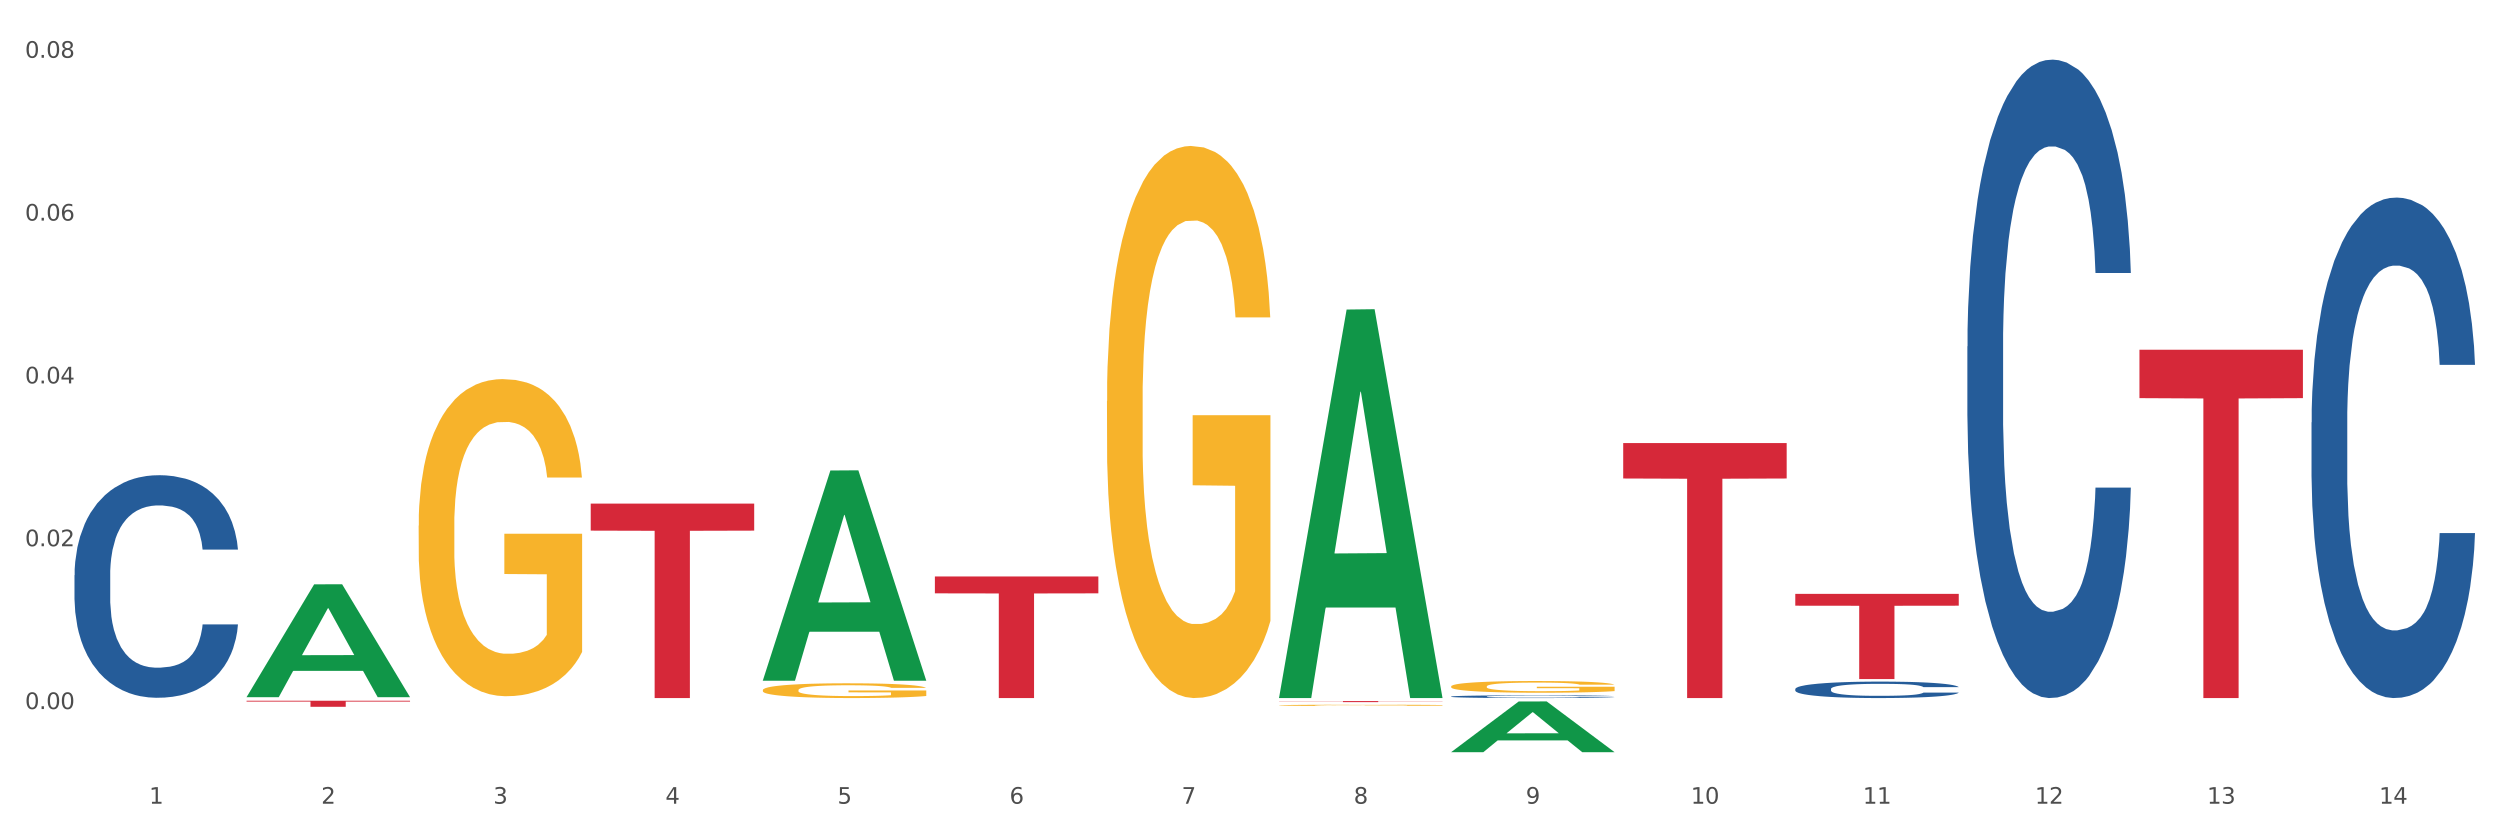 <?xml version="1.0" encoding="utf-8" standalone="no"?>
<!DOCTYPE svg PUBLIC "-//W3C//DTD SVG 1.1//EN"
  "http://www.w3.org/Graphics/SVG/1.1/DTD/svg11.dtd">
<svg xmlns:xlink="http://www.w3.org/1999/xlink" width="1080pt" height="360pt" viewBox="0 0 1080 360" xmlns="http://www.w3.org/2000/svg" version="1.1">
 <rect x="0" y="0" width="1080" height="360" fill="#333333" stroke="none"/>
 <defs>
  <style type="text/css">*{stroke-linejoin: round; stroke-linecap: butt}</style>
 </defs>
 <g id="figure_1">
  <g id="patch_1">
   <path d="M 0 360 
L 1080 360 
L 1080 0 
L 0 0 
z
" style="fill: #ffffff; stroke: #ffffff; stroke-linejoin: miter"/>
  </g>
  <g id="axes_1">
   <g id="matplotlib.axis_1">
    <g id="xtick_1">
     <g id="text_1">
      <!-- 1 -->
      <g style="fill: #4d4d4d" transform="translate(64.432 347.204) scale(0.096 -0.096)">
       <defs>
        <path id="DejaVuSans-31" d="M 794 531 
L 1825 531 
L 1825 4091 
L 703 3866 
L 703 4441 
L 1819 4666 
L 2450 4666 
L 2450 531 
L 3481 531 
L 3481 0 
L 794 0 
L 794 531 
z
" transform="scale(0.016)"/>
       </defs>
       <use xlink:href="#DejaVuSans-31"/>
      </g>
     </g>
    </g>
    <g id="xtick_2">
     <g id="text_2">
      <!-- 2 -->
      <g style="fill: #4d4d4d" transform="translate(138.771 347.204) scale(0.096 -0.096)">
       <defs>
        <path id="DejaVuSans-32" d="M 1228 531 
L 3431 531 
L 3431 0 
L 469 0 
L 469 531 
Q 828 903 1448 1529 
Q 2069 2156 2228 2338 
Q 2531 2678 2651 2914 
Q 2772 3150 2772 3378 
Q 2772 3750 2511 3984 
Q 2250 4219 1831 4219 
Q 1534 4219 1204 4116 
Q 875 4013 500 3803 
L 500 4441 
Q 881 4594 1212 4672 
Q 1544 4750 1819 4750 
Q 2544 4750 2975 4387 
Q 3406 4025 3406 3419 
Q 3406 3131 3298 2873 
Q 3191 2616 2906 2266 
Q 2828 2175 2409 1742 
Q 1991 1309 1228 531 
z
" transform="scale(0.016)"/>
       </defs>
       <use xlink:href="#DejaVuSans-32"/>
      </g>
     </g>
    </g>
    <g id="xtick_3">
     <g id="text_3">
      <!-- 3 -->
      <g style="fill: #4d4d4d" transform="translate(213.109 347.204) scale(0.096 -0.096)">
       <defs>
        <path id="DejaVuSans-33" d="M 2597 2516 
Q 3050 2419 3304 2112 
Q 3559 1806 3559 1356 
Q 3559 666 3084 287 
Q 2609 -91 1734 -91 
Q 1441 -91 1130 -33 
Q 819 25 488 141 
L 488 750 
Q 750 597 1062 519 
Q 1375 441 1716 441 
Q 2309 441 2620 675 
Q 2931 909 2931 1356 
Q 2931 1769 2642 2001 
Q 2353 2234 1838 2234 
L 1294 2234 
L 1294 2753 
L 1863 2753 
Q 2328 2753 2575 2939 
Q 2822 3125 2822 3475 
Q 2822 3834 2567 4026 
Q 2313 4219 1838 4219 
Q 1578 4219 1281 4162 
Q 984 4106 628 3988 
L 628 4550 
Q 988 4650 1302 4700 
Q 1616 4750 1894 4750 
Q 2613 4750 3031 4423 
Q 3450 4097 3450 3541 
Q 3450 3153 3228 2886 
Q 3006 2619 2597 2516 
z
" transform="scale(0.016)"/>
       </defs>
       <use xlink:href="#DejaVuSans-33"/>
      </g>
     </g>
    </g>
    <g id="xtick_4">
     <g id="text_4">
      <!-- 4 -->
      <g style="fill: #4d4d4d" transform="translate(287.448 347.204) scale(0.096 -0.096)">
       <defs>
        <path id="DejaVuSans-34" d="M 2419 4116 
L 825 1625 
L 2419 1625 
L 2419 4116 
z
M 2253 4666 
L 3047 4666 
L 3047 1625 
L 3713 1625 
L 3713 1100 
L 3047 1100 
L 3047 0 
L 2419 0 
L 2419 1100 
L 313 1100 
L 313 1709 
L 2253 4666 
z
" transform="scale(0.016)"/>
       </defs>
       <use xlink:href="#DejaVuSans-34"/>
      </g>
     </g>
    </g>
    <g id="xtick_5">
     <g id="text_5">
      <!-- 5 -->
      <g style="fill: #4d4d4d" transform="translate(361.787 347.204) scale(0.096 -0.096)">
       <defs>
        <path id="DejaVuSans-35" d="M 691 4666 
L 3169 4666 
L 3169 4134 
L 1269 4134 
L 1269 2991 
Q 1406 3038 1543 3061 
Q 1681 3084 1819 3084 
Q 2600 3084 3056 2656 
Q 3513 2228 3513 1497 
Q 3513 744 3044 326 
Q 2575 -91 1722 -91 
Q 1428 -91 1123 -41 
Q 819 9 494 109 
L 494 744 
Q 775 591 1075 516 
Q 1375 441 1709 441 
Q 2250 441 2565 725 
Q 2881 1009 2881 1497 
Q 2881 1984 2565 2268 
Q 2250 2553 1709 2553 
Q 1456 2553 1204 2497 
Q 953 2441 691 2322 
L 691 4666 
z
" transform="scale(0.016)"/>
       </defs>
       <use xlink:href="#DejaVuSans-35"/>
      </g>
     </g>
    </g>
    <g id="xtick_6">
     <g id="text_6">
      <!-- 6 -->
      <g style="fill: #4d4d4d" transform="translate(436.125 347.204) scale(0.096 -0.096)">
       <defs>
        <path id="DejaVuSans-36" d="M 2113 2584 
Q 1688 2584 1439 2293 
Q 1191 2003 1191 1497 
Q 1191 994 1439 701 
Q 1688 409 2113 409 
Q 2538 409 2786 701 
Q 3034 994 3034 1497 
Q 3034 2003 2786 2293 
Q 2538 2584 2113 2584 
z
M 3366 4563 
L 3366 3988 
Q 3128 4100 2886 4159 
Q 2644 4219 2406 4219 
Q 1781 4219 1451 3797 
Q 1122 3375 1075 2522 
Q 1259 2794 1537 2939 
Q 1816 3084 2150 3084 
Q 2853 3084 3261 2657 
Q 3669 2231 3669 1497 
Q 3669 778 3244 343 
Q 2819 -91 2113 -91 
Q 1303 -91 875 529 
Q 447 1150 447 2328 
Q 447 3434 972 4092 
Q 1497 4750 2381 4750 
Q 2619 4750 2861 4703 
Q 3103 4656 3366 4563 
z
" transform="scale(0.016)"/>
       </defs>
       <use xlink:href="#DejaVuSans-36"/>
      </g>
     </g>
    </g>
    <g id="xtick_7">
     <g id="text_7">
      <!-- 7 -->
      <g style="fill: #4d4d4d" transform="translate(510.464 347.204) scale(0.096 -0.096)">
       <defs>
        <path id="DejaVuSans-37" d="M 525 4666 
L 3525 4666 
L 3525 4397 
L 1831 0 
L 1172 0 
L 2766 4134 
L 525 4134 
L 525 4666 
z
" transform="scale(0.016)"/>
       </defs>
       <use xlink:href="#DejaVuSans-37"/>
      </g>
     </g>
    </g>
    <g id="xtick_8">
     <g id="text_8">
      <!-- 8 -->
      <g style="fill: #4d4d4d" transform="translate(584.803 347.204) scale(0.096 -0.096)">
       <defs>
        <path id="DejaVuSans-38" d="M 2034 2216 
Q 1584 2216 1326 1975 
Q 1069 1734 1069 1313 
Q 1069 891 1326 650 
Q 1584 409 2034 409 
Q 2484 409 2743 651 
Q 3003 894 3003 1313 
Q 3003 1734 2745 1975 
Q 2488 2216 2034 2216 
z
M 1403 2484 
Q 997 2584 770 2862 
Q 544 3141 544 3541 
Q 544 4100 942 4425 
Q 1341 4750 2034 4750 
Q 2731 4750 3128 4425 
Q 3525 4100 3525 3541 
Q 3525 3141 3298 2862 
Q 3072 2584 2669 2484 
Q 3125 2378 3379 2068 
Q 3634 1759 3634 1313 
Q 3634 634 3220 271 
Q 2806 -91 2034 -91 
Q 1263 -91 848 271 
Q 434 634 434 1313 
Q 434 1759 690 2068 
Q 947 2378 1403 2484 
z
M 1172 3481 
Q 1172 3119 1398 2916 
Q 1625 2713 2034 2713 
Q 2441 2713 2670 2916 
Q 2900 3119 2900 3481 
Q 2900 3844 2670 4047 
Q 2441 4250 2034 4250 
Q 1625 4250 1398 4047 
Q 1172 3844 1172 3481 
z
" transform="scale(0.016)"/>
       </defs>
       <use xlink:href="#DejaVuSans-38"/>
      </g>
     </g>
    </g>
    <g id="xtick_9">
     <g id="text_9">
      <!-- 9 -->
      <g style="fill: #4d4d4d" transform="translate(659.142 347.204) scale(0.096 -0.096)">
       <defs>
        <path id="DejaVuSans-39" d="M 703 97 
L 703 672 
Q 941 559 1184 500 
Q 1428 441 1663 441 
Q 2288 441 2617 861 
Q 2947 1281 2994 2138 
Q 2813 1869 2534 1725 
Q 2256 1581 1919 1581 
Q 1219 1581 811 2004 
Q 403 2428 403 3163 
Q 403 3881 828 4315 
Q 1253 4750 1959 4750 
Q 2769 4750 3195 4129 
Q 3622 3509 3622 2328 
Q 3622 1225 3098 567 
Q 2575 -91 1691 -91 
Q 1453 -91 1209 -44 
Q 966 3 703 97 
z
M 1959 2075 
Q 2384 2075 2632 2365 
Q 2881 2656 2881 3163 
Q 2881 3666 2632 3958 
Q 2384 4250 1959 4250 
Q 1534 4250 1286 3958 
Q 1038 3666 1038 3163 
Q 1038 2656 1286 2365 
Q 1534 2075 1959 2075 
z
" transform="scale(0.016)"/>
       </defs>
       <use xlink:href="#DejaVuSans-39"/>
      </g>
     </g>
    </g>
    <g id="xtick_10">
     <g id="text_10">
      <!-- 10 -->
      <g style="fill: #4d4d4d" transform="translate(730.426 347.204) scale(0.096 -0.096)">
       <defs>
        <path id="DejaVuSans-30" d="M 2034 4250 
Q 1547 4250 1301 3770 
Q 1056 3291 1056 2328 
Q 1056 1369 1301 889 
Q 1547 409 2034 409 
Q 2525 409 2770 889 
Q 3016 1369 3016 2328 
Q 3016 3291 2770 3770 
Q 2525 4250 2034 4250 
z
M 2034 4750 
Q 2819 4750 3233 4129 
Q 3647 3509 3647 2328 
Q 3647 1150 3233 529 
Q 2819 -91 2034 -91 
Q 1250 -91 836 529 
Q 422 1150 422 2328 
Q 422 3509 836 4129 
Q 1250 4750 2034 4750 
z
" transform="scale(0.016)"/>
       </defs>
       <use xlink:href="#DejaVuSans-31"/>
       <use xlink:href="#DejaVuSans-30" transform="translate(63.623 0)"/>
      </g>
     </g>
    </g>
    <g id="xtick_11">
     <g id="text_11">
      <!-- 11 -->
      <g style="fill: #4d4d4d" transform="translate(804.765 347.204) scale(0.096 -0.096)">
       <use xlink:href="#DejaVuSans-31"/>
       <use xlink:href="#DejaVuSans-31" transform="translate(63.623 0)"/>
      </g>
     </g>
    </g>
    <g id="xtick_12">
     <g id="text_12">
      <!-- 12 -->
      <g style="fill: #4d4d4d" transform="translate(879.104 347.204) scale(0.096 -0.096)">
       <use xlink:href="#DejaVuSans-31"/>
       <use xlink:href="#DejaVuSans-32" transform="translate(63.623 0)"/>
      </g>
     </g>
    </g>
    <g id="xtick_13">
     <g id="text_13">
      <!-- 13 -->
      <g style="fill: #4d4d4d" transform="translate(953.442 347.204) scale(0.096 -0.096)">
       <use xlink:href="#DejaVuSans-31"/>
       <use xlink:href="#DejaVuSans-33" transform="translate(63.623 0)"/>
      </g>
     </g>
    </g>
    <g id="xtick_14">
     <g id="text_14">
      <!-- 14 -->
      <g style="fill: #4d4d4d" transform="translate(1027.781 347.204) scale(0.096 -0.096)">
       <use xlink:href="#DejaVuSans-31"/>
       <use xlink:href="#DejaVuSans-34" transform="translate(63.623 0)"/>
      </g>
     </g>
    </g>
    <g id="xtick_15"/>
    <g id="xtick_16"/>
    <g id="xtick_17"/>
    <g id="xtick_18"/>
    <g id="xtick_19"/>
    <g id="xtick_20"/>
    <g id="xtick_21"/>
    <g id="xtick_22"/>
    <g id="xtick_23"/>
    <g id="xtick_24"/>
    <g id="xtick_25"/>
    <g id="xtick_26"/>
    <g id="xtick_27"/>
   </g>
   <g id="matplotlib.axis_2">
    <g id="ytick_1">
     <g id="text_15">
      <!-- 0.00 -->
      <g style="fill: #4d4d4d" transform="translate(10.8 306.314) scale(0.096 -0.096)">
       <defs>
        <path id="DejaVuSans-2e" d="M 684 794 
L 1344 794 
L 1344 0 
L 684 0 
L 684 794 
z
" transform="scale(0.016)"/>
       </defs>
       <use xlink:href="#DejaVuSans-30"/>
       <use xlink:href="#DejaVuSans-2e" transform="translate(63.623 0)"/>
       <use xlink:href="#DejaVuSans-30" transform="translate(95.41 0)"/>
       <use xlink:href="#DejaVuSans-30" transform="translate(159.033 0)"/>
      </g>
     </g>
    </g>
    <g id="ytick_2">
     <g id="text_16">
      <!-- 0.02 -->
      <g style="fill: #4d4d4d" transform="translate(10.8 235.976) scale(0.096 -0.096)">
       <use xlink:href="#DejaVuSans-30"/>
       <use xlink:href="#DejaVuSans-2e" transform="translate(63.623 0)"/>
       <use xlink:href="#DejaVuSans-30" transform="translate(95.41 0)"/>
       <use xlink:href="#DejaVuSans-32" transform="translate(159.033 0)"/>
      </g>
     </g>
    </g>
    <g id="ytick_3">
     <g id="text_17">
      <!-- 0.04 -->
      <g style="fill: #4d4d4d" transform="translate(10.8 165.638) scale(0.096 -0.096)">
       <use xlink:href="#DejaVuSans-30"/>
       <use xlink:href="#DejaVuSans-2e" transform="translate(63.623 0)"/>
       <use xlink:href="#DejaVuSans-30" transform="translate(95.41 0)"/>
       <use xlink:href="#DejaVuSans-34" transform="translate(159.033 0)"/>
      </g>
     </g>
    </g>
    <g id="ytick_4">
     <g id="text_18">
      <!-- 0.06 -->
      <g style="fill: #4d4d4d" transform="translate(10.8 95.3) scale(0.096 -0.096)">
       <use xlink:href="#DejaVuSans-30"/>
       <use xlink:href="#DejaVuSans-2e" transform="translate(63.623 0)"/>
       <use xlink:href="#DejaVuSans-30" transform="translate(95.41 0)"/>
       <use xlink:href="#DejaVuSans-36" transform="translate(159.033 0)"/>
      </g>
     </g>
    </g>
    <g id="ytick_5">
     <g id="text_19">
      <!-- 0.08 -->
      <g style="fill: #4d4d4d" transform="translate(10.8 24.962) scale(0.096 -0.096)">
       <use xlink:href="#DejaVuSans-30"/>
       <use xlink:href="#DejaVuSans-2e" transform="translate(63.623 0)"/>
       <use xlink:href="#DejaVuSans-30" transform="translate(95.41 0)"/>
       <use xlink:href="#DejaVuSans-38" transform="translate(159.033 0)"/>
      </g>
     </g>
    </g>
    <g id="ytick_6"/>
    <g id="ytick_7"/>
    <g id="ytick_8"/>
    <g id="ytick_9"/>
   </g>
   <g id="PolyCollection_1">
    <path d="M 106.514 301.09 
L 106.587 301.045 
L 135.709 252.436 
L 147.795 252.39 
L 177.135 301.182 
L 163.157 301.182 
L 156.823 289.82 
L 126.754 289.82 
L 126.535 290.003 
L 120.42 301.182 
L 106.514 301.182 
L 106.514 301.09 
L 130.54 283.04 
L 153.037 282.994 
L 141.897 262.79 
L 141.752 262.698 
L 141.606 262.836 
L 130.467 282.994 
L 130.54 283.04 
L 106.514 301.09 
z
" clip-path="url(#p0a6c602523)" style="fill: #109648"/>
    <path d="M 403.869 249.024 
L 474.49 249.024 
L 474.49 256.325 
L 446.71 256.374 
L 446.71 301.56 
L 431.481 301.56 
L 431.481 256.374 
L 403.869 256.325 
L 403.869 249.073 
L 403.869 249.024 
z
" clip-path="url(#p0a6c602523)" style="fill: #d62839"/>
    <path d="M 552.546 302.871 
L 623.168 302.871 
L 623.168 302.934 
L 595.388 302.935 
L 595.388 303.328 
L 580.159 303.328 
L 580.159 302.935 
L 552.546 302.934 
L 552.546 302.871 
L 552.546 302.871 
z
" clip-path="url(#p0a6c602523)" style="fill: #d62839"/>
    <path d="M 701.223 191.4 
L 771.845 191.4 
L 771.845 206.708 
L 744.065 206.812 
L 744.065 301.56 
L 728.836 301.56 
L 728.836 206.812 
L 701.223 206.708 
L 701.223 191.503 
L 701.223 191.4 
z
" clip-path="url(#p0a6c602523)" style="fill: #d62839"/>
    <path d="M 775.562 256.547 
L 846.184 256.547 
L 846.184 261.66 
L 818.404 261.695 
L 818.404 293.345 
L 803.175 293.345 
L 803.175 261.695 
L 775.562 261.66 
L 775.562 256.581 
L 775.562 256.547 
z
" clip-path="url(#p0a6c602523)" style="fill: #d62839"/>
    <path d="M 924.24 151.084 
L 994.861 151.084 
L 994.861 171.995 
L 967.081 172.137 
L 967.081 301.56 
L 951.852 301.56 
L 951.852 172.137 
L 924.24 171.995 
L 924.24 151.225 
L 924.24 151.084 
z
" clip-path="url(#p0a6c602523)" style="fill: #d62839"/>
    <path d="M 180.852 227.078 
L 180.936 226.953 
L 180.936 222.448 
L 181.103 218.57 
L 181.936 209.186 
L 183.187 201.428 
L 184.104 197.299 
L 185.021 193.921 
L 186.105 190.542 
L 187.439 187.039 
L 189.857 181.909 
L 191.358 179.282 
L 193.192 176.529 
L 196.528 172.525 
L 198.946 170.273 
L 201.447 168.396 
L 205.533 166.144 
L 208.201 165.143 
L 211.036 164.392 
L 214.454 163.892 
L 217.039 163.767 
L 222.709 164.142 
L 227.545 165.268 
L 229.879 166.144 
L 232.881 167.645 
L 234.465 168.646 
L 237.05 170.648 
L 239.718 173.276 
L 241.552 175.528 
L 244.304 179.782 
L 246.388 184.036 
L 248.306 189.291 
L 249.306 192.92 
L 250.057 196.298 
L 250.724 200.177 
L 251.391 206.308 
L 236.383 206.308 
L 235.799 201.929 
L 234.882 197.8 
L 233.548 193.796 
L 232.38 191.293 
L 230.379 188.165 
L 228.545 186.163 
L 226.627 184.662 
L 224.293 183.411 
L 222.458 182.785 
L 219.874 182.284 
L 214.788 182.41 
L 211.369 183.411 
L 209.034 184.662 
L 207.534 185.788 
L 206.2 187.039 
L 204.699 188.791 
L 202.948 191.418 
L 201.697 193.796 
L 200.446 196.799 
L 199.446 199.801 
L 198.529 203.305 
L 197.778 207.059 
L 197.195 210.937 
L 196.694 215.692 
L 196.277 223.575 
L 196.277 240.716 
L 196.444 244.595 
L 196.861 249.725 
L 197.361 253.604 
L 198.195 258.233 
L 198.946 261.361 
L 200.363 265.866 
L 201.947 269.619 
L 203.198 271.997 
L 204.449 273.998 
L 206.616 276.751 
L 209.034 279.003 
L 211.119 280.38 
L 213.954 281.631 
L 215.871 282.131 
L 217.539 282.382 
L 221.625 282.382 
L 224.543 282.006 
L 227.795 281.13 
L 230.296 280.004 
L 232.38 278.628 
L 234.715 276.376 
L 236.216 274.249 
L 236.216 248.098 
L 217.873 247.973 
L 217.873 230.581 
L 251.474 230.581 
L 251.474 281.631 
L 250.057 284.258 
L 248.473 286.636 
L 246.805 288.763 
L 244.304 291.39 
L 241.302 293.893 
L 238.634 295.644 
L 235.799 297.146 
L 232.464 298.522 
L 228.128 299.773 
L 225.46 300.274 
L 222.125 300.649 
L 218.206 300.774 
L 214.788 300.524 
L 211.452 299.899 
L 207.951 298.772 
L 204.532 297.146 
L 201.947 295.519 
L 199.362 293.517 
L 196.611 290.89 
L 194.443 288.387 
L 192.776 286.135 
L 190.941 283.257 
L 188.94 279.504 
L 187.439 276.126 
L 186.105 272.622 
L 184.688 268.118 
L 183.687 264.239 
L 182.687 259.359 
L 182.103 255.731 
L 181.436 250.1 
L 180.936 242.218 
L 180.852 227.078 
z
" clip-path="url(#p0a6c602523)" style="fill: #f7b32b"/>
    <path d="M 255.191 217.556 
L 325.813 217.556 
L 325.813 229.23 
L 298.033 229.308 
L 298.033 301.56 
L 282.804 301.56 
L 282.804 229.308 
L 255.191 229.23 
L 255.191 217.635 
L 255.191 217.556 
z
" clip-path="url(#p0a6c602523)" style="fill: #d62839"/>
    <path d="M 552.546 304.695 
L 552.629 304.694 
L 552.629 304.676 
L 552.796 304.66 
L 553.63 304.622 
L 554.881 304.59 
L 555.798 304.573 
L 556.715 304.559 
L 557.799 304.545 
L 559.133 304.531 
L 561.551 304.51 
L 563.052 304.499 
L 564.886 304.488 
L 568.221 304.472 
L 570.639 304.463 
L 573.141 304.455 
L 577.226 304.446 
L 579.894 304.442 
L 582.729 304.439 
L 586.148 304.437 
L 588.732 304.436 
L 594.402 304.438 
L 599.238 304.442 
L 601.573 304.446 
L 604.574 304.452 
L 606.158 304.456 
L 608.743 304.464 
L 611.411 304.475 
L 613.246 304.484 
L 615.997 304.501 
L 618.082 304.519 
L 619.999 304.54 
L 621 304.555 
L 621.75 304.569 
L 622.417 304.585 
L 623.084 304.61 
L 608.076 304.61 
L 607.493 304.592 
L 606.575 304.575 
L 605.241 304.559 
L 604.074 304.549 
L 602.073 304.536 
L 600.239 304.528 
L 598.321 304.521 
L 595.986 304.516 
L 594.152 304.514 
L 591.567 304.512 
L 586.481 304.512 
L 583.063 304.516 
L 580.728 304.521 
L 579.227 304.526 
L 577.893 304.531 
L 576.392 304.538 
L 574.641 304.549 
L 573.391 304.559 
L 572.14 304.571 
L 571.139 304.583 
L 570.222 304.598 
L 569.472 304.613 
L 568.888 304.629 
L 568.388 304.648 
L 567.971 304.68 
L 567.971 304.75 
L 568.138 304.766 
L 568.555 304.787 
L 569.055 304.803 
L 569.889 304.822 
L 570.639 304.835 
L 572.057 304.853 
L 573.641 304.868 
L 574.891 304.878 
L 576.142 304.886 
L 578.31 304.898 
L 580.728 304.907 
L 582.812 304.912 
L 585.647 304.918 
L 587.565 304.92 
L 589.233 304.921 
L 593.318 304.921 
L 596.236 304.919 
L 599.488 304.915 
L 601.99 304.911 
L 604.074 304.905 
L 606.409 304.896 
L 607.909 304.887 
L 607.909 304.781 
L 589.566 304.78 
L 589.566 304.709 
L 623.168 304.709 
L 623.168 304.918 
L 621.75 304.928 
L 620.166 304.938 
L 618.499 304.947 
L 615.997 304.957 
L 612.996 304.968 
L 610.327 304.975 
L 607.493 304.981 
L 604.157 304.987 
L 599.822 304.992 
L 597.154 304.994 
L 593.818 304.995 
L 589.9 304.996 
L 586.481 304.995 
L 583.146 304.992 
L 579.644 304.988 
L 576.226 304.981 
L 573.641 304.974 
L 571.056 304.966 
L 568.305 304.955 
L 566.137 304.945 
L 564.469 304.936 
L 562.635 304.924 
L 560.634 304.909 
L 559.133 304.895 
L 557.799 304.881 
L 556.381 304.862 
L 555.381 304.846 
L 554.38 304.827 
L 553.797 304.812 
L 553.13 304.789 
L 552.629 304.757 
L 552.546 304.695 
z
" clip-path="url(#p0a6c602523)" style="fill: #f7b32b"/>
    <path d="M 478.207 173.262 
L 478.291 173.045 
L 478.291 165.203 
L 478.457 158.451 
L 479.291 142.114 
L 480.542 128.609 
L 481.459 121.421 
L 482.376 115.54 
L 483.46 109.658 
L 484.794 103.559 
L 487.212 94.629 
L 488.713 90.054 
L 490.547 85.262 
L 493.882 78.292 
L 496.3 74.371 
L 498.802 71.104 
L 502.887 67.183 
L 505.555 65.441 
L 508.39 64.134 
L 511.809 63.262 
L 514.394 63.045 
L 520.063 63.698 
L 524.899 65.658 
L 527.234 67.183 
L 530.236 69.797 
L 531.82 71.54 
L 534.405 75.025 
L 537.073 79.599 
L 538.907 83.52 
L 541.658 90.926 
L 543.743 98.332 
L 545.661 107.48 
L 546.661 113.797 
L 547.412 119.678 
L 548.079 126.431 
L 548.746 137.104 
L 533.737 137.104 
L 533.154 129.48 
L 532.237 122.292 
L 530.903 115.322 
L 529.735 110.965 
L 527.734 105.52 
L 525.9 102.035 
L 523.982 99.421 
L 521.648 97.243 
L 519.813 96.153 
L 517.228 95.282 
L 512.142 95.5 
L 508.724 97.243 
L 506.389 99.421 
L 504.888 101.381 
L 503.554 103.559 
L 502.054 106.609 
L 500.303 111.183 
L 499.052 115.322 
L 497.801 120.55 
L 496.801 125.777 
L 495.884 131.876 
L 495.133 138.411 
L 494.549 145.163 
L 494.049 153.441 
L 493.632 167.163 
L 493.632 197.005 
L 493.799 203.758 
L 494.216 212.688 
L 494.716 219.441 
L 495.55 227.5 
L 496.3 232.946 
L 497.718 240.787 
L 499.302 247.322 
L 500.553 251.461 
L 501.803 254.946 
L 503.971 259.738 
L 506.389 263.659 
L 508.474 266.055 
L 511.309 268.233 
L 513.226 269.104 
L 514.894 269.54 
L 518.979 269.54 
L 521.898 268.886 
L 525.149 267.362 
L 527.651 265.401 
L 529.735 263.005 
L 532.07 259.084 
L 533.571 255.381 
L 533.571 209.857 
L 515.227 209.639 
L 515.227 179.361 
L 548.829 179.361 
L 548.829 268.233 
L 547.412 272.807 
L 545.827 276.946 
L 544.16 280.649 
L 541.658 285.223 
L 538.657 289.579 
L 535.989 292.629 
L 533.154 295.243 
L 529.819 297.639 
L 525.483 299.817 
L 522.815 300.688 
L 519.48 301.342 
L 515.561 301.56 
L 512.142 301.124 
L 508.807 300.035 
L 505.305 298.074 
L 501.887 295.243 
L 499.302 292.411 
L 496.717 288.926 
L 493.966 284.352 
L 491.798 279.995 
L 490.13 276.074 
L 488.296 271.065 
L 486.295 264.53 
L 484.794 258.649 
L 483.46 252.55 
L 482.043 244.708 
L 481.042 237.956 
L 480.042 229.461 
L 479.458 223.144 
L 478.791 213.342 
L 478.291 199.619 
L 478.207 173.262 
z
" clip-path="url(#p0a6c602523)" style="fill: #f7b32b"/>
    <path d="M 329.53 298.128 
L 329.613 298.123 
L 329.613 297.913 
L 329.78 297.732 
L 330.614 297.295 
L 331.864 296.934 
L 332.782 296.742 
L 333.699 296.585 
L 334.783 296.427 
L 336.117 296.264 
L 338.535 296.025 
L 340.036 295.903 
L 341.87 295.775 
L 345.205 295.589 
L 347.623 295.484 
L 350.124 295.396 
L 354.21 295.291 
L 356.878 295.245 
L 359.713 295.21 
L 363.131 295.187 
L 365.716 295.181 
L 371.386 295.198 
L 376.222 295.251 
L 378.557 295.291 
L 381.558 295.361 
L 383.142 295.408 
L 385.727 295.501 
L 388.395 295.624 
L 390.23 295.728 
L 392.981 295.926 
L 395.066 296.125 
L 396.983 296.369 
L 397.984 296.538 
L 398.734 296.695 
L 399.401 296.876 
L 400.068 297.161 
L 385.06 297.161 
L 384.476 296.958 
L 383.559 296.765 
L 382.225 296.579 
L 381.058 296.462 
L 379.057 296.317 
L 377.222 296.224 
L 375.305 296.154 
L 372.97 296.095 
L 371.136 296.066 
L 368.551 296.043 
L 363.465 296.049 
L 360.046 296.095 
L 357.712 296.154 
L 356.211 296.206 
L 354.877 296.264 
L 353.376 296.346 
L 351.625 296.468 
L 350.375 296.579 
L 349.124 296.719 
L 348.123 296.859 
L 347.206 297.022 
L 346.456 297.196 
L 345.872 297.377 
L 345.372 297.598 
L 344.955 297.965 
L 344.955 298.763 
L 345.122 298.944 
L 345.539 299.183 
L 346.039 299.363 
L 346.873 299.579 
L 347.623 299.725 
L 349.04 299.934 
L 350.625 300.109 
L 351.875 300.22 
L 353.126 300.313 
L 355.294 300.441 
L 357.712 300.546 
L 359.796 300.61 
L 362.631 300.668 
L 364.549 300.692 
L 366.216 300.703 
L 370.302 300.703 
L 373.22 300.686 
L 376.472 300.645 
L 378.973 300.593 
L 381.058 300.529 
L 383.392 300.424 
L 384.893 300.325 
L 384.893 299.107 
L 366.55 299.101 
L 366.55 298.292 
L 400.152 298.292 
L 400.152 300.668 
L 398.734 300.791 
L 397.15 300.901 
L 395.482 301 
L 392.981 301.123 
L 389.979 301.239 
L 387.311 301.321 
L 384.476 301.391 
L 381.141 301.455 
L 376.806 301.513 
L 374.137 301.536 
L 370.802 301.554 
L 366.884 301.56 
L 363.465 301.548 
L 360.13 301.519 
L 356.628 301.466 
L 353.209 301.391 
L 350.625 301.315 
L 348.04 301.222 
L 345.288 301.099 
L 343.121 300.983 
L 341.453 300.878 
L 339.619 300.744 
L 337.618 300.569 
L 336.117 300.412 
L 334.783 300.249 
L 333.365 300.039 
L 332.365 299.859 
L 331.364 299.631 
L 330.781 299.462 
L 330.113 299.2 
L 329.613 298.833 
L 329.53 298.128 
z
" clip-path="url(#p0a6c602523)" style="fill: #f7b32b"/>
    <path d="M 626.885 296.541 
L 626.968 296.536 
L 626.968 296.37 
L 627.135 296.226 
L 627.969 295.879 
L 629.219 295.592 
L 630.136 295.439 
L 631.054 295.315 
L 632.138 295.19 
L 633.472 295.06 
L 635.89 294.87 
L 637.39 294.773 
L 639.225 294.671 
L 642.56 294.523 
L 644.978 294.44 
L 647.479 294.37 
L 651.565 294.287 
L 654.233 294.25 
L 657.068 294.222 
L 660.486 294.204 
L 663.071 294.199 
L 668.741 294.213 
L 673.577 294.255 
L 675.911 294.287 
L 678.913 294.343 
L 680.497 294.38 
L 683.082 294.454 
L 685.75 294.551 
L 687.584 294.634 
L 690.336 294.792 
L 692.42 294.949 
L 694.338 295.143 
L 695.339 295.277 
L 696.089 295.402 
L 696.756 295.546 
L 697.423 295.773 
L 682.415 295.773 
L 681.831 295.611 
L 680.914 295.458 
L 679.58 295.31 
L 678.413 295.217 
L 676.412 295.102 
L 674.577 295.028 
L 672.66 294.972 
L 670.325 294.926 
L 668.491 294.903 
L 665.906 294.884 
L 660.82 294.889 
L 657.401 294.926 
L 655.067 294.972 
L 653.566 295.014 
L 652.232 295.06 
L 650.731 295.125 
L 648.98 295.222 
L 647.729 295.31 
L 646.479 295.421 
L 645.478 295.532 
L 644.561 295.662 
L 643.811 295.8 
L 643.227 295.944 
L 642.727 296.12 
L 642.31 296.411 
L 642.31 297.045 
L 642.476 297.189 
L 642.893 297.378 
L 643.394 297.522 
L 644.227 297.693 
L 644.978 297.809 
L 646.395 297.975 
L 647.979 298.114 
L 649.23 298.202 
L 650.481 298.276 
L 652.649 298.378 
L 655.067 298.461 
L 657.151 298.512 
L 659.986 298.558 
L 661.904 298.577 
L 663.571 298.586 
L 667.657 298.586 
L 670.575 298.572 
L 673.827 298.54 
L 676.328 298.498 
L 678.413 298.447 
L 680.747 298.364 
L 682.248 298.285 
L 682.248 297.318 
L 663.905 297.314 
L 663.905 296.67 
L 697.506 296.67 
L 697.506 298.558 
L 696.089 298.656 
L 694.505 298.743 
L 692.837 298.822 
L 690.336 298.919 
L 687.334 299.012 
L 684.666 299.077 
L 681.831 299.132 
L 678.496 299.183 
L 674.16 299.229 
L 671.492 299.248 
L 668.157 299.262 
L 664.238 299.266 
L 660.82 299.257 
L 657.485 299.234 
L 653.983 299.192 
L 650.564 299.132 
L 647.979 299.072 
L 645.395 298.998 
L 642.643 298.901 
L 640.475 298.808 
L 638.808 298.725 
L 636.974 298.619 
L 634.972 298.48 
L 633.472 298.355 
L 632.138 298.225 
L 630.72 298.059 
L 629.72 297.915 
L 628.719 297.735 
L 628.135 297.6 
L 627.468 297.392 
L 626.968 297.101 
L 626.885 296.541 
z
" clip-path="url(#p0a6c602523)" style="fill: #f7b32b"/>
    <path d="M 106.514 302.723 
L 177.135 302.723 
L 177.135 303.086 
L 149.355 303.088 
L 149.355 305.332 
L 134.126 305.332 
L 134.126 303.088 
L 106.514 303.086 
L 106.514 302.726 
L 106.514 302.723 
z
" clip-path="url(#p0a6c602523)" style="fill: #d62839"/>
    <path d="M 329.53 293.902 
L 329.603 293.817 
L 358.725 203.255 
L 370.811 203.17 
L 400.152 294.073 
L 386.173 294.073 
L 379.839 272.905 
L 349.77 272.905 
L 349.551 273.247 
L 343.436 294.073 
L 329.53 294.073 
L 329.53 293.902 
L 353.556 260.273 
L 376.053 260.187 
L 364.914 222.546 
L 364.768 222.375 
L 364.622 222.631 
L 353.483 260.187 
L 353.556 260.273 
L 329.53 293.902 
z
" clip-path="url(#p0a6c602523)" style="fill: #109648"/>
    <path d="M 998.578 182.495 
L 998.662 182.298 
L 998.662 176.769 
L 998.912 169.266 
L 999.83 155.444 
L 1000.999 144.979 
L 1003.003 132.737 
L 1004.088 127.604 
L 1005.507 121.877 
L 1008.429 112.597 
L 1011.768 104.699 
L 1014.105 100.355 
L 1015.858 97.591 
L 1019.781 92.654 
L 1022.035 90.482 
L 1024.373 88.705 
L 1026.376 87.521 
L 1029.715 86.138 
L 1032.387 85.546 
L 1035.475 85.349 
L 1038.063 85.546 
L 1041.486 86.336 
L 1046.494 88.705 
L 1048.414 90.088 
L 1051.002 92.457 
L 1053.673 95.616 
L 1055.844 98.775 
L 1058.348 103.317 
L 1060.936 109.24 
L 1063.44 116.744 
L 1065.193 123.655 
L 1066.612 130.96 
L 1067.864 139.846 
L 1068.783 149.521 
L 1069.2 157.616 
L 1053.924 157.616 
L 1053.506 150.311 
L 1052.671 142.413 
L 1051.837 137.081 
L 1050.918 132.737 
L 1049.499 127.801 
L 1048.247 124.642 
L 1046.16 120.89 
L 1044.24 118.521 
L 1042.654 117.139 
L 1040.734 115.954 
L 1036.644 114.769 
L 1033.722 114.769 
L 1031.886 115.164 
L 1029.632 116.151 
L 1027.712 117.533 
L 1025.458 119.903 
L 1023.705 122.47 
L 1021.952 125.827 
L 1020.95 128.196 
L 1019.448 132.54 
L 1018.446 136.094 
L 1017.11 142.215 
L 1016.359 146.559 
L 1015.023 157.814 
L 1014.439 166.107 
L 1014.188 171.833 
L 1014.022 178.152 
L 1014.022 208.954 
L 1014.522 222.776 
L 1014.94 228.699 
L 1015.608 235.413 
L 1016.86 244.101 
L 1018.696 252.591 
L 1020.616 258.712 
L 1022.202 262.464 
L 1023.705 265.228 
L 1025.207 267.4 
L 1027.044 269.375 
L 1028.547 270.559 
L 1030.8 271.744 
L 1033.472 272.337 
L 1035.559 272.337 
L 1039.816 271.349 
L 1041.736 270.362 
L 1043.572 268.98 
L 1045.576 266.808 
L 1047.162 264.438 
L 1048.08 262.661 
L 1049.583 258.91 
L 1050.752 254.961 
L 1051.753 250.419 
L 1052.421 246.47 
L 1053.172 240.547 
L 1053.757 233.833 
L 1053.924 230.279 
L 1069.2 230.279 
L 1068.866 237.387 
L 1068.282 244.298 
L 1067.113 253.579 
L 1066.195 258.91 
L 1064.776 265.426 
L 1063.273 270.954 
L 1061.186 277.075 
L 1059.266 281.617 
L 1057.263 285.566 
L 1055.092 289.12 
L 1051.169 294.056 
L 1049.75 295.439 
L 1046.745 297.808 
L 1044.407 299.19 
L 1040.985 300.572 
L 1037.479 301.362 
L 1033.806 301.56 
L 1030.55 301.165 
L 1026.96 299.98 
L 1024.707 298.795 
L 1022.202 297.018 
L 1019.281 294.254 
L 1016.526 290.897 
L 1013.938 286.948 
L 1011.517 282.407 
L 1009.263 277.273 
L 1006.342 268.782 
L 1004.171 260.489 
L 1002.585 252.789 
L 1001.5 246.273 
L 1000.415 237.98 
L 999.83 232.254 
L 998.912 218.432 
L 998.578 205.597 
L 998.578 182.495 
z
" clip-path="url(#p0a6c602523)" style="fill: #255c99"/>
    <path d="M 849.901 149.681 
L 849.984 149.429 
L 849.984 142.376 
L 850.235 132.805 
L 851.153 115.174 
L 852.322 101.825 
L 854.325 86.209 
L 855.41 79.66 
L 856.829 72.356 
L 859.751 60.518 
L 863.09 50.443 
L 865.428 44.902 
L 867.181 41.376 
L 871.104 35.079 
L 873.358 32.308 
L 875.695 30.041 
L 877.699 28.53 
L 881.038 26.767 
L 883.709 26.011 
L 886.798 25.759 
L 889.386 26.011 
L 892.808 27.019 
L 897.817 30.041 
L 899.737 31.804 
L 902.325 34.827 
L 904.996 38.857 
L 907.166 42.887 
L 909.671 48.68 
L 912.258 56.236 
L 914.763 65.807 
L 916.516 74.623 
L 917.935 83.942 
L 919.187 95.276 
L 920.105 107.618 
L 920.523 117.945 
L 905.246 117.945 
L 904.829 108.625 
L 903.994 98.551 
L 903.159 91.75 
L 902.241 86.209 
L 900.822 79.912 
L 899.57 75.882 
L 897.483 71.097 
L 895.563 68.074 
L 893.977 66.311 
L 892.057 64.8 
L 887.966 63.288 
L 885.045 63.288 
L 883.208 63.792 
L 880.954 65.052 
L 879.034 66.815 
L 876.78 69.837 
L 875.027 73.111 
L 873.274 77.393 
L 872.273 80.416 
L 870.77 85.957 
L 869.768 90.491 
L 868.433 98.299 
L 867.681 103.84 
L 866.346 118.197 
L 865.761 128.775 
L 865.511 136.08 
L 865.344 144.139 
L 865.344 183.432 
L 865.845 201.063 
L 866.262 208.619 
L 866.93 217.182 
L 868.182 228.265 
L 870.019 239.095 
L 871.939 246.903 
L 873.525 251.689 
L 875.027 255.215 
L 876.53 257.986 
L 878.367 260.504 
L 879.869 262.016 
L 882.123 263.527 
L 884.794 264.283 
L 886.881 264.283 
L 891.139 263.023 
L 893.059 261.764 
L 894.895 260.001 
L 896.899 257.23 
L 898.485 254.208 
L 899.403 251.941 
L 900.905 247.155 
L 902.074 242.118 
L 903.076 236.325 
L 903.744 231.287 
L 904.495 223.731 
L 905.079 215.167 
L 905.246 210.634 
L 920.523 210.634 
L 920.189 219.701 
L 919.604 228.517 
L 918.436 240.355 
L 917.517 247.155 
L 916.098 255.467 
L 914.596 262.519 
L 912.509 270.327 
L 910.589 276.12 
L 908.585 281.158 
L 906.415 285.692 
L 902.491 291.988 
L 901.072 293.752 
L 898.067 296.774 
L 895.73 298.537 
L 892.307 300.3 
L 888.801 301.308 
L 885.128 301.56 
L 881.873 301.056 
L 878.283 299.545 
L 876.029 298.033 
L 873.525 295.767 
L 870.603 292.24 
L 867.848 287.958 
L 865.261 282.921 
L 862.84 277.128 
L 860.586 270.579 
L 857.664 259.749 
L 855.494 249.17 
L 853.908 239.347 
L 852.823 231.035 
L 851.737 220.457 
L 851.153 213.152 
L 850.235 195.521 
L 849.901 179.15 
L 849.901 149.681 
z
" clip-path="url(#p0a6c602523)" style="fill: #255c99"/>
    <path d="M 552.546 301.244 
L 552.619 301.086 
L 581.741 133.725 
L 593.827 133.568 
L 623.168 301.56 
L 609.189 301.56 
L 602.855 262.44 
L 572.786 262.44 
L 572.568 263.071 
L 566.452 301.56 
L 552.546 301.56 
L 552.546 301.244 
L 576.572 239.095 
L 599.069 238.937 
L 587.93 169.374 
L 587.784 169.059 
L 587.638 169.532 
L 576.499 238.937 
L 576.572 239.095 
L 552.546 301.244 
z
" clip-path="url(#p0a6c602523)" style="fill: #109648"/>
    <path d="M 626.885 324.908 
L 626.957 324.888 
L 656.08 303.035 
L 668.166 303.014 
L 697.506 324.95 
L 683.528 324.95 
L 677.194 319.842 
L 647.125 319.842 
L 646.906 319.924 
L 640.791 324.95 
L 626.885 324.95 
L 626.885 324.908 
L 650.911 316.793 
L 673.408 316.773 
L 662.268 307.69 
L 662.123 307.649 
L 661.977 307.71 
L 650.838 316.773 
L 650.911 316.793 
L 626.885 324.908 
z
" clip-path="url(#p0a6c602523)" style="fill: #109648"/>
    <path d="M 775.562 297.646 
L 775.646 297.639 
L 775.646 297.458 
L 775.896 297.211 
L 776.814 296.757 
L 777.983 296.413 
L 779.986 296.01 
L 781.072 295.841 
L 782.491 295.653 
L 785.412 295.348 
L 788.752 295.089 
L 791.089 294.946 
L 792.842 294.855 
L 796.765 294.693 
L 799.019 294.621 
L 801.357 294.563 
L 803.36 294.524 
L 806.699 294.478 
L 809.37 294.459 
L 812.459 294.452 
L 815.047 294.459 
L 818.469 294.485 
L 823.478 294.563 
L 825.398 294.608 
L 827.986 294.686 
L 830.657 294.79 
L 832.828 294.894 
L 835.332 295.043 
L 837.92 295.238 
L 840.424 295.484 
L 842.177 295.712 
L 843.596 295.952 
L 844.848 296.244 
L 845.766 296.562 
L 846.184 296.828 
L 830.908 296.828 
L 830.49 296.588 
L 829.655 296.328 
L 828.821 296.153 
L 827.902 296.01 
L 826.483 295.848 
L 825.231 295.744 
L 823.144 295.621 
L 821.224 295.543 
L 819.638 295.497 
L 817.718 295.459 
L 813.628 295.42 
L 810.706 295.42 
L 808.87 295.433 
L 806.616 295.465 
L 804.696 295.51 
L 802.442 295.588 
L 800.689 295.673 
L 798.936 295.783 
L 797.934 295.861 
L 796.431 296.004 
L 795.43 296.121 
L 794.094 296.322 
L 793.343 296.465 
L 792.007 296.835 
L 791.423 297.107 
L 791.172 297.295 
L 791.005 297.503 
L 791.005 298.516 
L 791.506 298.97 
L 791.924 299.165 
L 792.591 299.385 
L 793.844 299.671 
L 795.68 299.95 
L 797.6 300.151 
L 799.186 300.274 
L 800.689 300.365 
L 802.191 300.437 
L 804.028 300.502 
L 805.53 300.541 
L 807.784 300.58 
L 810.456 300.599 
L 812.543 300.599 
L 816.8 300.567 
L 818.72 300.534 
L 820.556 300.489 
L 822.56 300.417 
L 824.146 300.339 
L 825.064 300.281 
L 826.567 300.158 
L 827.735 300.028 
L 828.737 299.879 
L 829.405 299.749 
L 830.156 299.554 
L 830.741 299.333 
L 830.908 299.217 
L 846.184 299.217 
L 845.85 299.45 
L 845.266 299.677 
L 844.097 299.982 
L 843.179 300.158 
L 841.76 300.372 
L 840.257 300.554 
L 838.17 300.755 
L 836.25 300.904 
L 834.247 301.034 
L 832.076 301.151 
L 828.153 301.313 
L 826.734 301.358 
L 823.728 301.436 
L 821.391 301.482 
L 817.969 301.527 
L 814.463 301.553 
L 810.79 301.56 
L 807.534 301.547 
L 803.944 301.508 
L 801.69 301.469 
L 799.186 301.41 
L 796.264 301.319 
L 793.51 301.209 
L 790.922 301.079 
L 788.501 300.93 
L 786.247 300.761 
L 783.325 300.482 
L 781.155 300.21 
L 779.569 299.956 
L 778.484 299.742 
L 777.399 299.47 
L 776.814 299.281 
L 775.896 298.827 
L 775.562 298.405 
L 775.562 297.646 
z
" clip-path="url(#p0a6c602523)" style="fill: #255c99"/>
    <path d="M 32.175 248.489 
L 32.258 248.401 
L 32.258 245.942 
L 32.509 242.605 
L 33.427 236.458 
L 34.596 231.804 
L 36.599 226.36 
L 37.684 224.077 
L 39.104 221.53 
L 42.025 217.403 
L 45.364 213.89 
L 47.702 211.958 
L 49.455 210.729 
L 53.378 208.533 
L 55.632 207.568 
L 57.969 206.777 
L 59.973 206.25 
L 63.312 205.636 
L 65.983 205.372 
L 69.072 205.284 
L 71.66 205.372 
L 75.082 205.723 
L 80.091 206.777 
L 82.011 207.392 
L 84.599 208.446 
L 87.27 209.851 
L 89.44 211.256 
L 91.945 213.275 
L 94.533 215.91 
L 97.037 219.247 
L 98.79 222.32 
L 100.209 225.569 
L 101.461 229.521 
L 102.379 233.824 
L 102.797 237.424 
L 87.52 237.424 
L 87.103 234.175 
L 86.268 230.663 
L 85.434 228.292 
L 84.515 226.36 
L 83.096 224.164 
L 81.844 222.759 
L 79.757 221.091 
L 77.837 220.037 
L 76.251 219.422 
L 74.331 218.896 
L 70.241 218.369 
L 67.319 218.369 
L 65.482 218.544 
L 63.229 218.983 
L 61.309 219.598 
L 59.055 220.652 
L 57.302 221.793 
L 55.549 223.286 
L 54.547 224.34 
L 53.044 226.272 
L 52.043 227.853 
L 50.707 230.575 
L 49.956 232.507 
L 48.62 237.512 
L 48.036 241.2 
L 47.785 243.747 
L 47.618 246.557 
L 47.618 260.256 
L 48.119 266.403 
L 48.537 269.037 
L 49.204 272.023 
L 50.457 275.887 
L 52.293 279.663 
L 54.213 282.385 
L 55.799 284.054 
L 57.302 285.283 
L 58.804 286.249 
L 60.641 287.127 
L 62.143 287.654 
L 64.397 288.181 
L 67.069 288.444 
L 69.155 288.444 
L 73.413 288.005 
L 75.333 287.566 
L 77.169 286.952 
L 79.173 285.986 
L 80.759 284.932 
L 81.677 284.142 
L 83.18 282.473 
L 84.348 280.717 
L 85.35 278.697 
L 86.018 276.941 
L 86.769 274.306 
L 87.353 271.321 
L 87.52 269.74 
L 102.797 269.74 
L 102.463 272.901 
L 101.879 275.975 
L 100.71 280.102 
L 99.792 282.473 
L 98.372 285.371 
L 96.87 287.83 
L 94.783 290.552 
L 92.863 292.572 
L 90.86 294.328 
L 88.689 295.909 
L 84.766 298.104 
L 83.347 298.719 
L 80.341 299.772 
L 78.004 300.387 
L 74.581 301.002 
L 71.075 301.353 
L 67.402 301.441 
L 64.147 301.265 
L 60.557 300.738 
L 58.303 300.212 
L 55.799 299.421 
L 52.877 298.192 
L 50.123 296.699 
L 47.535 294.943 
L 45.114 292.923 
L 42.86 290.64 
L 39.938 286.864 
L 37.768 283.176 
L 36.182 279.751 
L 35.097 276.853 
L 34.011 273.165 
L 33.427 270.618 
L 32.509 264.471 
L 32.175 258.763 
L 32.175 248.489 
z
" clip-path="url(#p0a6c602523)" style="fill: #255c99"/>
    <path d="M 626.885 300.907 
L 626.968 300.906 
L 626.968 300.875 
L 627.219 300.834 
L 628.137 300.758 
L 629.306 300.701 
L 631.309 300.634 
L 632.394 300.606 
L 633.813 300.574 
L 636.735 300.523 
L 640.074 300.48 
L 642.411 300.456 
L 644.164 300.441 
L 648.088 300.414 
L 650.342 300.402 
L 652.679 300.392 
L 654.683 300.386 
L 658.022 300.378 
L 660.693 300.375 
L 663.782 300.374 
L 666.369 300.375 
L 669.792 300.379 
L 674.801 300.392 
L 676.721 300.4 
L 679.308 300.413 
L 681.98 300.43 
L 684.15 300.448 
L 686.654 300.473 
L 689.242 300.505 
L 691.747 300.546 
L 693.5 300.584 
L 694.919 300.624 
L 696.171 300.673 
L 697.089 300.726 
L 697.506 300.77 
L 682.23 300.77 
L 681.813 300.73 
L 680.978 300.687 
L 680.143 300.658 
L 679.225 300.634 
L 677.806 300.607 
L 676.554 300.589 
L 674.467 300.569 
L 672.547 300.556 
L 670.961 300.548 
L 669.041 300.542 
L 664.95 300.535 
L 662.029 300.535 
L 660.192 300.538 
L 657.938 300.543 
L 656.018 300.55 
L 653.764 300.563 
L 652.011 300.578 
L 650.258 300.596 
L 649.257 300.609 
L 647.754 300.633 
L 646.752 300.652 
L 645.417 300.686 
L 644.665 300.71 
L 643.33 300.771 
L 642.745 300.817 
L 642.495 300.848 
L 642.328 300.883 
L 642.328 301.052 
L 642.829 301.128 
L 643.246 301.16 
L 643.914 301.197 
L 645.166 301.245 
L 647.003 301.291 
L 648.923 301.325 
L 650.509 301.345 
L 652.011 301.36 
L 653.514 301.372 
L 655.35 301.383 
L 656.853 301.39 
L 659.107 301.396 
L 661.778 301.399 
L 663.865 301.399 
L 668.122 301.394 
L 670.042 301.389 
L 671.879 301.381 
L 673.882 301.369 
L 675.468 301.356 
L 676.387 301.346 
L 677.889 301.326 
L 679.058 301.304 
L 680.06 301.279 
L 680.728 301.258 
L 681.479 301.225 
L 682.063 301.188 
L 682.23 301.169 
L 697.506 301.169 
L 697.173 301.208 
L 696.588 301.246 
L 695.42 301.296 
L 694.501 301.326 
L 693.082 301.361 
L 691.58 301.392 
L 689.493 301.425 
L 687.573 301.45 
L 685.569 301.472 
L 683.399 301.491 
L 679.475 301.518 
L 678.056 301.526 
L 675.051 301.539 
L 672.714 301.547 
L 669.291 301.554 
L 665.785 301.559 
L 662.112 301.56 
L 658.856 301.557 
L 655.267 301.551 
L 653.013 301.544 
L 650.509 301.535 
L 647.587 301.52 
L 644.832 301.501 
L 642.244 301.479 
L 639.824 301.455 
L 637.57 301.426 
L 634.648 301.38 
L 632.478 301.334 
L 630.892 301.292 
L 629.806 301.256 
L 628.721 301.211 
L 628.137 301.18 
L 627.219 301.104 
L 626.885 301.033 
L 626.885 300.907 
z
" clip-path="url(#p0a6c602523)" style="fill: #255c99"/>
   </g>
  </g>
 </g>
 <defs>
  <clipPath id="p0a6c602523">
   <rect x="32.175" y="10.8" width="1037.025" height="329.109"/>
  </clipPath>
 </defs>
</svg>
